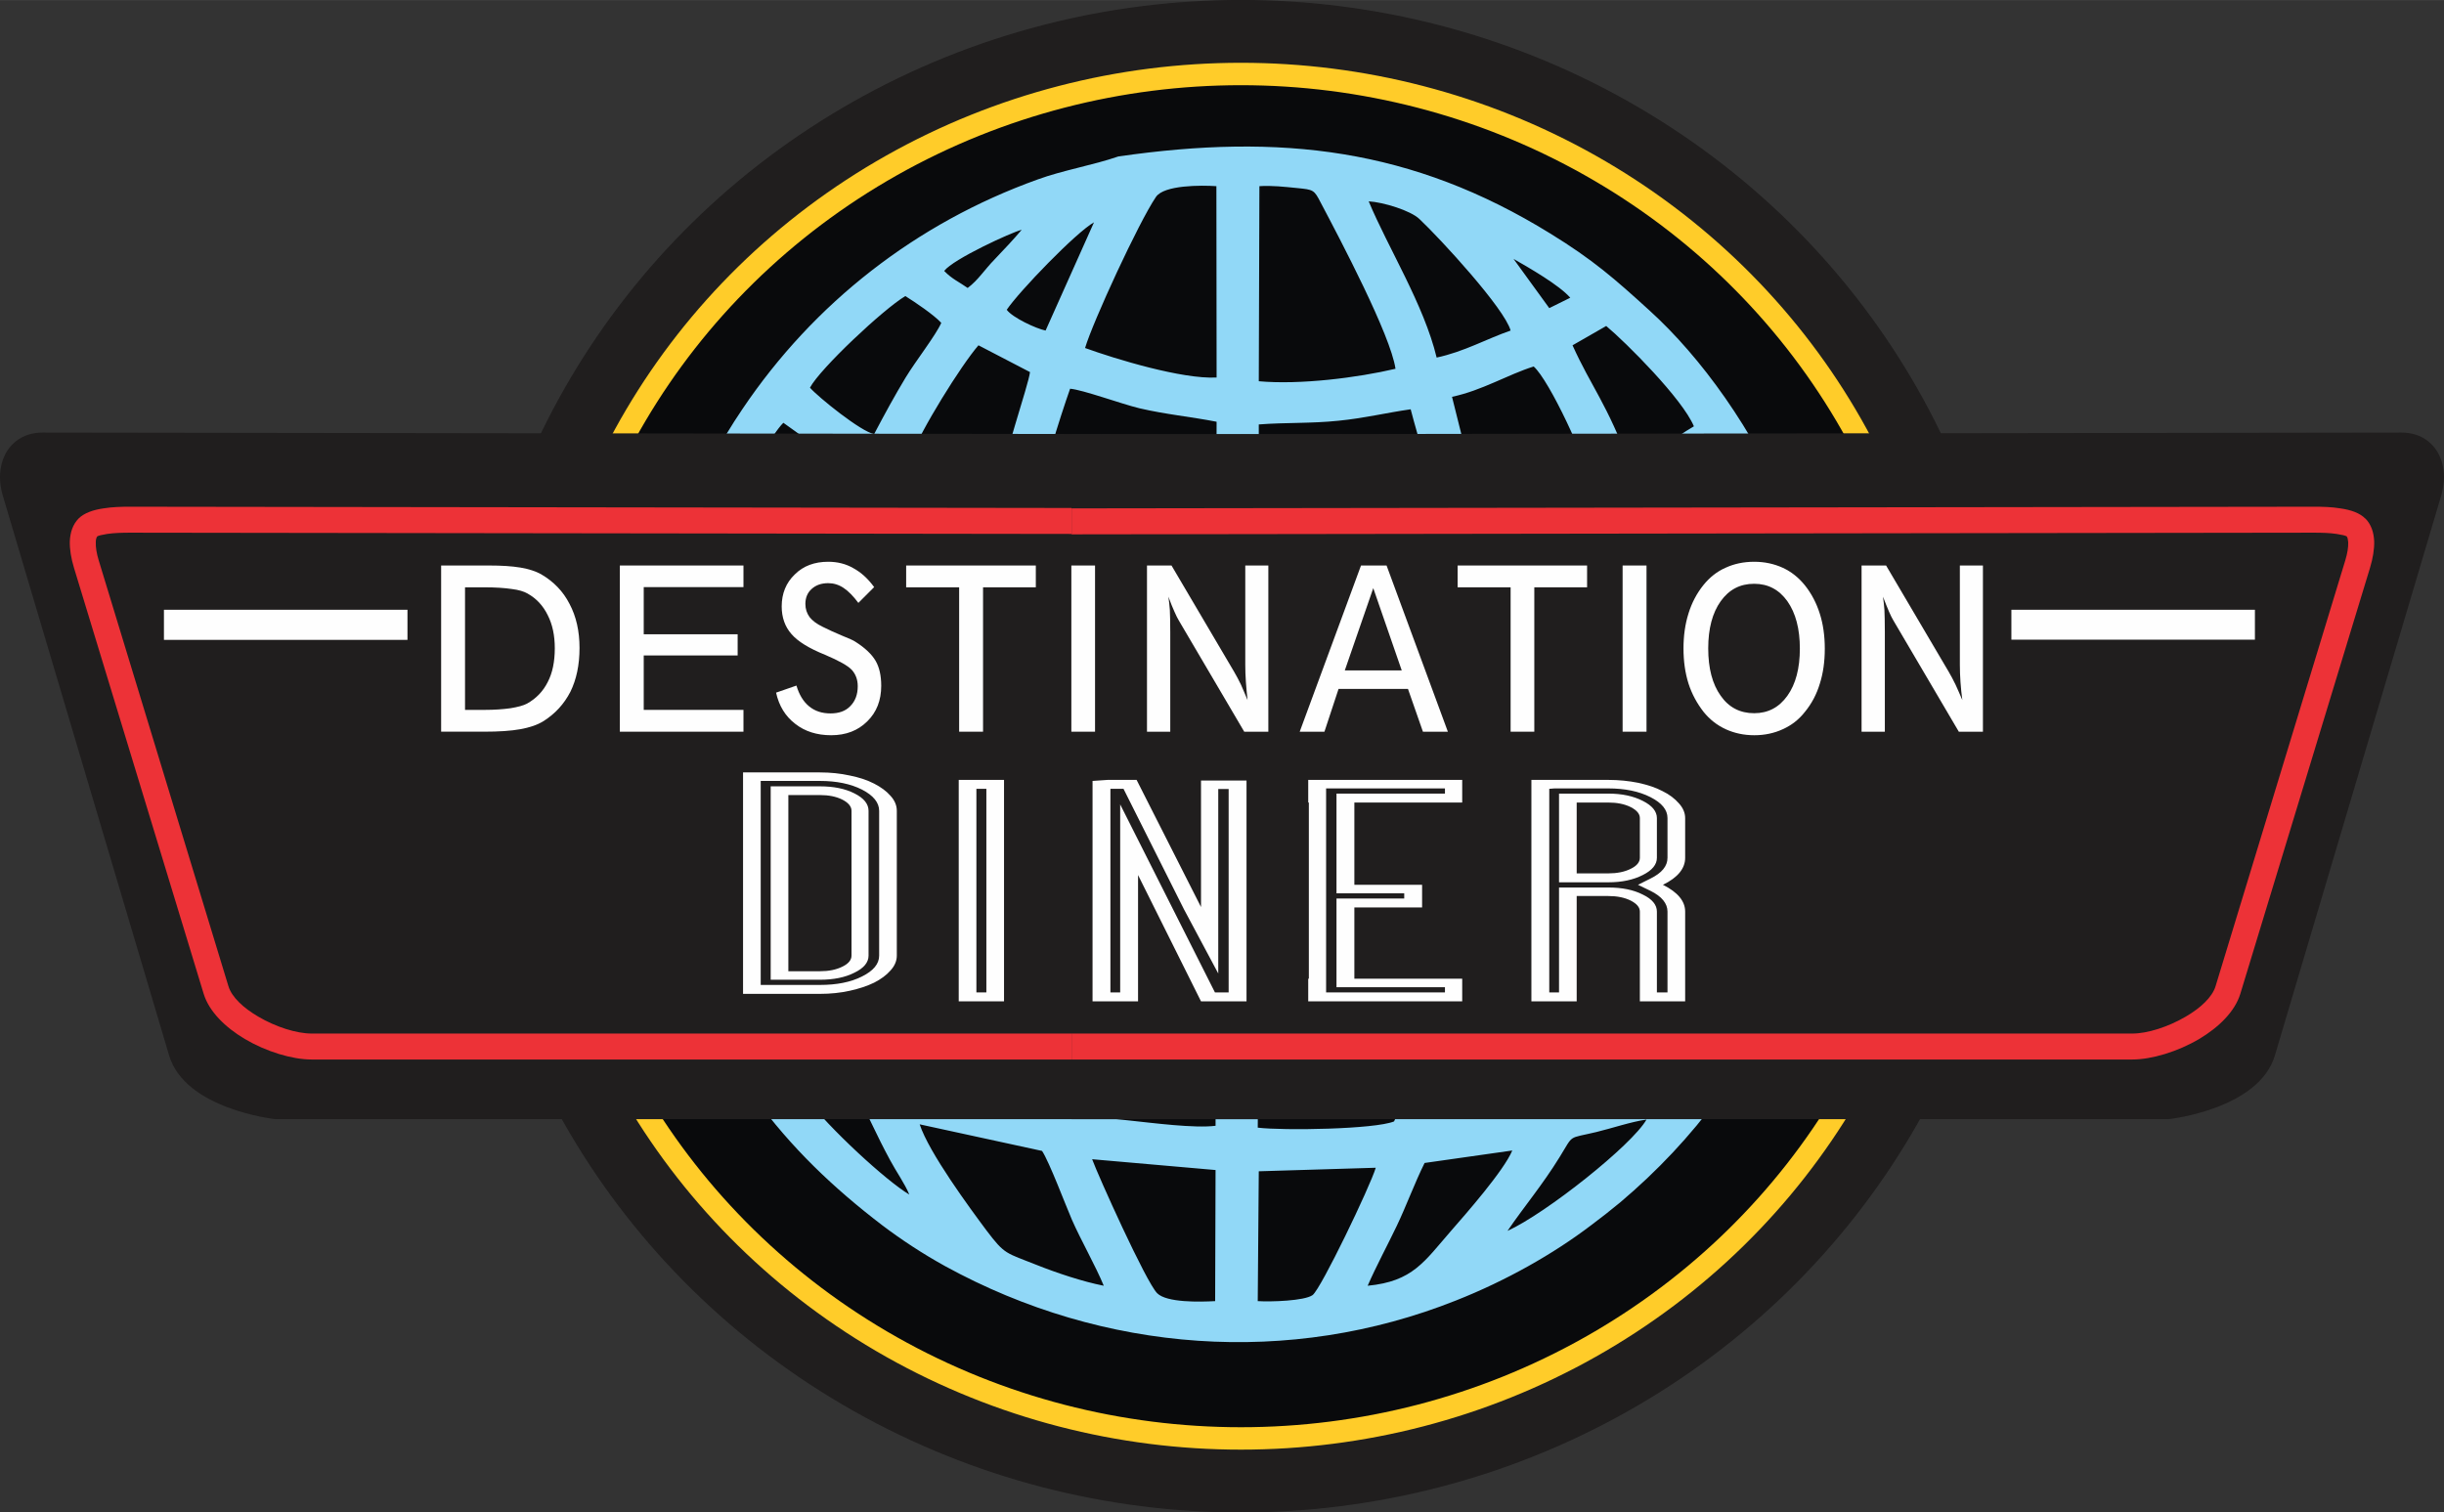 <?xml version="1.0" encoding="UTF-8"?>
<!DOCTYPE svg PUBLIC "-//W3C//DTD SVG 1.1//EN" "http://www.w3.org/Graphics/SVG/1.1/DTD/svg11.dtd">
<!-- Creator: CorelDRAW X7 -->
<svg xmlns="http://www.w3.org/2000/svg" xml:space="preserve" width="12.112in" height="7.497in" version="1.1" style="shape-rendering:geometricPrecision; text-rendering:geometricPrecision; image-rendering:optimizeQuality; fill-rule:evenodd; clip-rule:evenodd"
viewBox="0 0 11762 7280"
 xmlns:xlink="http://www.w3.org/1999/xlink">
 <rect x="0" y="0" width="11762" height="7280" fill="#333333" stroke="none"/>
 <defs>
  <style type="text/css">
   <![CDATA[
    .str1 {stroke:#FFCC29;stroke-width:107.894}
    .str0 {stroke:#201E1E;stroke-width:6.744}
    .fil2 {fill:#91D8F7}
    .fil0 {fill:#201E1E}
    .fil1 {fill:#090A0C}
    .fil5 {fill:#FEFEFE;fill-rule:nonzero}
    .fil4 {fill:#ED3237;fill-rule:nonzero}
    .fil3 {fill:#201E1E;fill-rule:nonzero}
   ]]>
  </style>
 </defs>
 <g id="Layer_x0020_1">
  <ellipse class="fil0 str0" cx="5972" cy="3640" rx="3722" ry="3637"/>
  <ellipse class="fil1 str1" cx="5972" cy="3640" rx="3362" ry="3284"/>
  <path class="fil2" d="M8608 2471l-217 0c-42,-87 -84,-168 -116,-248 -54,17 -131,76 -181,107 -59,37 -114,74 -175,100 0,11 2,26 5,41l-580 0c112,-45 221,-101 316,-128 -25,-130 -204,-513 -279,-579 -127,40 -247,115 -393,146l140 561 -206 0c-35,-172 -94,-351 -133,-501 -118,17 -225,43 -346,55 -133,14 -257,8 -385,18l0 428 -204 0 1 -441c-128,-25 -244,-35 -372,-65 -87,-21 -272,-89 -333,-94 -46,131 -149,449 -163,600l-545 0c-64,-34 -118,-62 -148,-70 -9,13 -21,38 -35,70l-216 0c24,-62 48,-124 71,-180 -12,-15 -314,-236 -344,-256 -55,54 -167,259 -198,320 -15,29 -35,70 -57,116l-210 0c72,-176 161,-344 268,-502 344,-511 836,-895 1420,-1105 123,-45 268,-69 389,-111 782,-113 1415,-39 2079,371 205,126 309,217 478,371 245,222 502,574 669,976zm-4226 -268c47,-130 245,-447 327,-541l248 129c-8,66 -130,412 -164,615 -83,-13 -363,-153 -411,-203zm1679 -1307c61,-4 119,3 181,9 80,8 82,8 115,72 92,174 336,637 359,798 -183,43 -459,78 -658,60l3 -939zm1669 673c94,78 368,352 422,483 -97,56 -197,142 -308,187 -110,-297 -187,-379 -276,-577l162 -93zm-2508 106c37,-125 258,-605 341,-727 39,-58 218,-57 291,-52l1 921c-165,9 -487,-89 -633,-142zm-1324 191c48,-91 352,-377 459,-441 48,30 137,90 173,129 -27,61 -123,183 -172,264 -52,86 -101,176 -151,271 -61,-9 -271,-179 -309,-223zm3558 -383l-172 -237c75,43 220,126 273,187l-101 50zm-2912 -179c43,-57 326,-187 373,-198 -36,43 -88,98 -129,141 -51,52 -80,101 -131,139 -38,-27 -77,-44 -113,-82zm301 187c60,-89 334,-373 420,-421l-233 521c-45,-9 -159,-62 -187,-100zm2069 230c-61,-254 -233,-527 -327,-752 70,4 201,44 244,85 103,97 410,431 439,537 -116,40 -224,102 -356,130z"/>
  <path class="fil2" d="M6621 5621c-27,90 -263,582 -304,613 -39,28 -202,33 -264,29l5 -625 563 -17zm-2990 -339l246 0c115,151 388,402 499,468 -20,-50 -65,-114 -92,-165 -145,-268 -87,-244 -241,-296 -7,-2 -14,-5 -20,-7l734 0c65,15 128,27 178,31 -1,-10 -4,-20 -6,-31l213 0c28,93 16,81 297,112 106,11 310,38 411,25l0 -137 204 0 -1 146c123,15 564,8 656,-30 13,-27 29,-67 46,-116l207 0c-10,34 -19,67 -25,99 130,-14 254,-36 382,-61 66,-12 93,-10 119,-38l833 0c-136,186 -295,355 -474,506 -51,42 -89,72 -140,110 -180,137 -409,267 -650,362 -799,318 -1694,254 -2458,-165 -107,-59 -212,-128 -303,-197 -233,-178 -439,-373 -615,-616zm2217 981c-74,4 -233,8 -279,-38 -54,-54 -285,-568 -313,-645l594 52 -2 631zm1430 -725c-41,98 -225,307 -294,386 -130,149 -184,244 -402,265 41,-94 95,-194 140,-288 48,-101 85,-204 134,-303l422 -60zm-1966 651c-102,-20 -227,-62 -320,-99 -153,-61 -155,-49 -245,-168 -79,-106 -276,-373 -321,-510l589 128c35,53 112,258 144,332 43,98 114,222 153,317zm1943 -264c79,-116 168,-221 250,-354 71,-114 36,-88 178,-122 78,-19 165,-49 241,-60 -70,123 -483,451 -669,536z"/>
  <g id="_605219592">
   <path class="fil0" d="M6604 2153l-6400 -8c-118,0 -164,109 -131,221l801 2697c65,217 452,261 452,261l5278 0 0 -3171z"/>
   <path class="fil3" d="M6604 2216l-6400 -9 0 0c-11,0 -21,2 -29,4 -15,5 -27,14 -35,27 -10,15 -15,35 -15,58l0 0c0,17 3,35 8,52l801 2697c49,166 356,211 395,216l5275 0 0 126 -5278 0 -8 -1c-1,0 -427,-48 -504,-305l-801 -2697c-9,-30 -13,-60 -13,-88l0 0c0,-46 12,-89 34,-125 24,-37 59,-66 106,-80 20,-6 41,-9 64,-9l0 0 6400 9 0 125z"/>
   <path class="fil4" d="M6604 2572l-5978 -8 0 0c-36,0 -76,1 -110,6 -24,4 -43,8 -48,12 -4,5 -7,15 -7,28 -1,24 4,54 14,87l624 2049c16,54 73,106 143,147 84,50 185,82 258,82l5104 0 0 125 -5104 0c-94,0 -219,-38 -322,-99 -94,-56 -172,-132 -198,-218l-624 -2050c-14,-46 -21,-90 -20,-128 2,-44 15,-81 42,-109l0 0c27,-27 71,-42 120,-49 42,-7 88,-8 128,-8l0 0 5978 8 0 125z"/>
  </g>
  <g id="_605220480">
   <path class="fil0" d="M5157 2153l6401 -8c118,0 164,109 131,221l-801 2697c-65,217 -452,261 -452,261l-5279 0 0 -3171z"/>
   <path class="fil3" d="M5157 2216l6401 -9 0 0c11,0 21,2 29,4 15,5 27,14 35,27 10,15 15,35 15,58l0 0c0,17 -3,35 -8,52l-801 2697c-49,166 -356,211 -395,216l-5276 0 0 126 5279 0 8 -1c1,0 427,-48 504,-305l801 -2697c8,-30 13,-60 13,-88l0 0c0,-46 -12,-89 -34,-125 -24,-37 -59,-66 -106,-80 -20,-6 -41,-9 -64,-9l0 0 -6401 9 0 125z"/>
   <path class="fil4" d="M5157 2572l5979 -8 0 0c36,0 76,1 109,6 25,4 44,8 49,12 4,5 6,15 7,28 1,24 -4,54 -14,87l-624 2049c-16,54 -73,106 -143,147 -85,50 -185,82 -258,82l-5105 0 0 125 5105 0c93,0 219,-38 322,-99 94,-56 172,-132 198,-218l624 -2050c14,-46 21,-90 20,-128 -2,-44 -15,-81 -42,-109l-1 0c-26,-27 -70,-42 -120,-49 -41,-7 -87,-8 -127,-8l0 0 -5979 8 0 125z"/>
  </g>
  <polygon class="fil5" points="9680,2935 10852,2935 10852,3079 9680,3079 "/>
  <path class="fil5" d="M2238 3417l95 0c47,0 88,-3 124,-8 36,-6 62,-13 79,-22 45,-25 78,-60 100,-104 23,-44 34,-98 34,-163 0,-61 -11,-114 -34,-159 -22,-45 -54,-80 -97,-104 -17,-10 -43,-18 -77,-22 -34,-5 -77,-8 -131,-8l-93 0 0 590zm-115 105l0 -800 230 0c60,0 110,3 152,10 41,7 74,18 99,32 60,35 106,82 137,143 32,60 48,131 48,212 0,82 -15,152 -44,211 -30,58 -73,106 -131,142 -29,18 -66,30 -110,38 -44,8 -102,12 -176,12l-205 0z"/>
  <polygon id="1" class="fil5" points="2983,3522 2983,2722 3578,2722 3578,2826 3098,2826 3098,3053 3550,3053 3550,3155 3098,3155 3098,3417 3578,3417 3578,3522 "/>
  <path id="2" class="fil5" d="M3735 3334l98 -34c13,44 33,77 61,100 28,23 62,34 103,34 40,0 72,-11 95,-35 24,-24 36,-56 36,-96 0,-32 -10,-58 -29,-79 -19,-20 -62,-44 -128,-72 -77,-31 -131,-64 -162,-100 -31,-35 -47,-80 -47,-133 0,-62 21,-114 63,-154 41,-41 95,-61 161,-61 44,0 85,10 121,31 37,20 70,50 100,91l-76 76c-24,-32 -47,-56 -71,-72 -24,-16 -49,-23 -74,-23 -33,0 -59,9 -80,28 -20,18 -30,42 -30,72 0,24 7,45 20,63 13,17 34,33 63,47 26,13 56,27 92,42 35,14 57,24 64,29 48,30 81,62 99,93 18,31 27,71 27,120 0,70 -22,127 -67,171 -45,45 -103,67 -174,67 -68,0 -126,-18 -173,-55 -47,-36 -78,-86 -92,-150z"/>
  <polygon id="3" class="fil5" points="4731,2827 4731,3522 4616,3522 4616,2827 4361,2827 4361,2722 4985,2722 4985,2827 "/>
  <polygon id="4" class="fil5" points="5270,3522 5156,3522 5156,2722 5270,2722 "/>
  <path id="5" class="fil5" d="M5988 3522l-314 -534c-7,-11 -14,-26 -22,-44 -9,-19 -18,-43 -29,-72 3,19 5,41 7,64 1,23 2,58 2,106l0 480 -112 0 0 -800 118 0 301 511c11,19 22,39 33,62 10,23 21,48 32,75 -3,-29 -6,-58 -8,-87 -2,-29 -3,-57 -3,-84l0 -477 111 0 0 800 -116 0z"/>
  <path id="6" class="fil5" d="M6472 3227l274 0 -137 -396 -137 396zm376 295l-72 -206 -334 0 -68 206 -119 0 295 -800 123 0 295 800 -120 0z"/>
  <polygon id="7" class="fil5" points="7384,2827 7384,3522 7270,3522 7270,2827 7015,2827 7015,2722 7638,2722 7638,2827 "/>
  <polygon id="8" class="fil5" points="7924,3522 7809,3522 7809,2722 7924,2722 "/>
  <path id="9" class="fil5" d="M8221 3121c0,96 20,172 60,228 39,56 93,84 161,84 67,0 120,-28 160,-84 40,-56 60,-132 60,-227 0,-95 -20,-171 -60,-228 -40,-56 -93,-84 -160,-84 -68,0 -121,28 -161,84 -40,56 -60,132 -60,227zm221 -417c51,0 96,10 138,29 41,19 76,47 106,84 32,40 56,86 72,137 16,50 24,107 24,168 0,63 -8,119 -24,169 -15,50 -39,96 -72,136 -29,37 -64,64 -106,83 -41,19 -87,29 -137,29 -51,0 -96,-10 -138,-29 -41,-19 -76,-46 -106,-83 -32,-41 -57,-87 -73,-137 -16,-51 -24,-107 -24,-169 0,-61 8,-117 24,-168 16,-52 40,-97 72,-137 30,-37 65,-65 106,-83 41,-19 87,-29 138,-29z"/>
  <path id="10" class="fil5" d="M9427 3522l-314 -534c-7,-11 -14,-26 -22,-44 -8,-19 -18,-43 -29,-72 3,19 5,41 7,64 1,23 2,58 2,106l0 480 -112 0 0 -800 118 0 301 511c11,19 22,39 33,62 11,23 21,48 33,75 -4,-29 -7,-58 -9,-87 -2,-29 -3,-57 -3,-84l0 -477 111 0 0 800 -116 0z"/>
  <polygon class="fil5" points="789,2935 1961,2935 1961,3080 789,3080 "/>
  <path class="fil5" d="M3946 3718c51,0 99,5 144,15 45,9 84,22 117,39 33,17 59,36 79,59 20,22 30,46 30,72l0 697c0,25 -10,49 -30,71 -20,23 -46,42 -79,59 -33,16 -72,29 -117,39 -45,10 -93,15 -144,15l-370 0 0 -1066 370 0zm285 185c0,-40 -28,-74 -82,-102 -55,-28 -123,-42 -203,-42l-285 0 0 982 285 0c80,0 148,-13 203,-41 54,-27 82,-60 82,-100l0 -697zm-285 -118c65,0 121,11 166,34 46,23 68,51 68,84l0 697c0,32 -22,60 -68,82 -45,23 -101,34 -166,34l-237 0 0 -931 237 0zm152 118c0,-21 -15,-39 -44,-54 -30,-15 -66,-22 -108,-22l-152 0 0 848 152 0c42,0 78,-7 108,-22 29,-14 44,-32 44,-53l0 -697z"/>
  <path class="fil5" d="M4832 3754l0 1066 -218 0 0 -1066 218 0zm-85 1023l0 -980 -48 0 0 980 48 0z"/>
  <path class="fil5" d="M5477 4212l0 608 -219 0 0 -1061 73 -5 139 0 310 612 0 -609 219 0 0 1063 -219 0 -303 -608zm-86 565l0 -905 456 905 66 0 0 -979 -50 0 0 888 -165 -309 -291 -580 -63 0 0 980 47 0z"/>
  <path class="fil5" d="M7037 4820l-548 0 -193 0 0 -109 3 0 0 -848 -3 0 0 -109 741 0 0 109 -519 0 0 396 326 0 0 109 -326 0 0 343 519 0 0 109zm-655 -68l0 25 107 0 465 0 0 -25 -522 0 0 -427 326 0 0 -25 -326 0 0 -480 522 0 0 -25 -572 0 0 25 0 0 0 932z"/>
  <path class="fil5" d="M7740 3820c66,0 121,12 166,35 46,23 68,51 68,83l0 191c0,32 -22,60 -68,83 -45,23 -100,35 -166,35l-237 0 0 -427 237 0zm152 118c0,-21 -15,-38 -44,-53 -30,-15 -66,-22 -108,-22l-152 0 0 341 152 0c42,0 78,-7 108,-22 29,-14 44,-32 44,-53l0 -191zm218 191c0,51 -35,95 -107,130 72,36 107,79 107,129l0 432 -218 0 0 -432c0,-21 -15,-38 -44,-53 -30,-15 -66,-22 -108,-22l-152 0 0 507 -218 0 0 -1066 82 0 26 0 262 0c51,0 99,5 144,14 46,10 85,23 117,40 33,16 59,36 79,59 20,22 30,46 30,71l0 191zm-85 -191c0,-40 -27,-73 -82,-101 -55,-28 -123,-42 -203,-42l-259 0 -25 2 0 980 47 0 0 -505 237 0c66,0 121,11 166,34 46,22 68,50 68,82l0 389 51 0 0 -389c0,-39 -27,-73 -82,-100l-60 -29 60 -30c55,-27 82,-60 82,-100l0 -191z"/>
 </g>
</svg>
